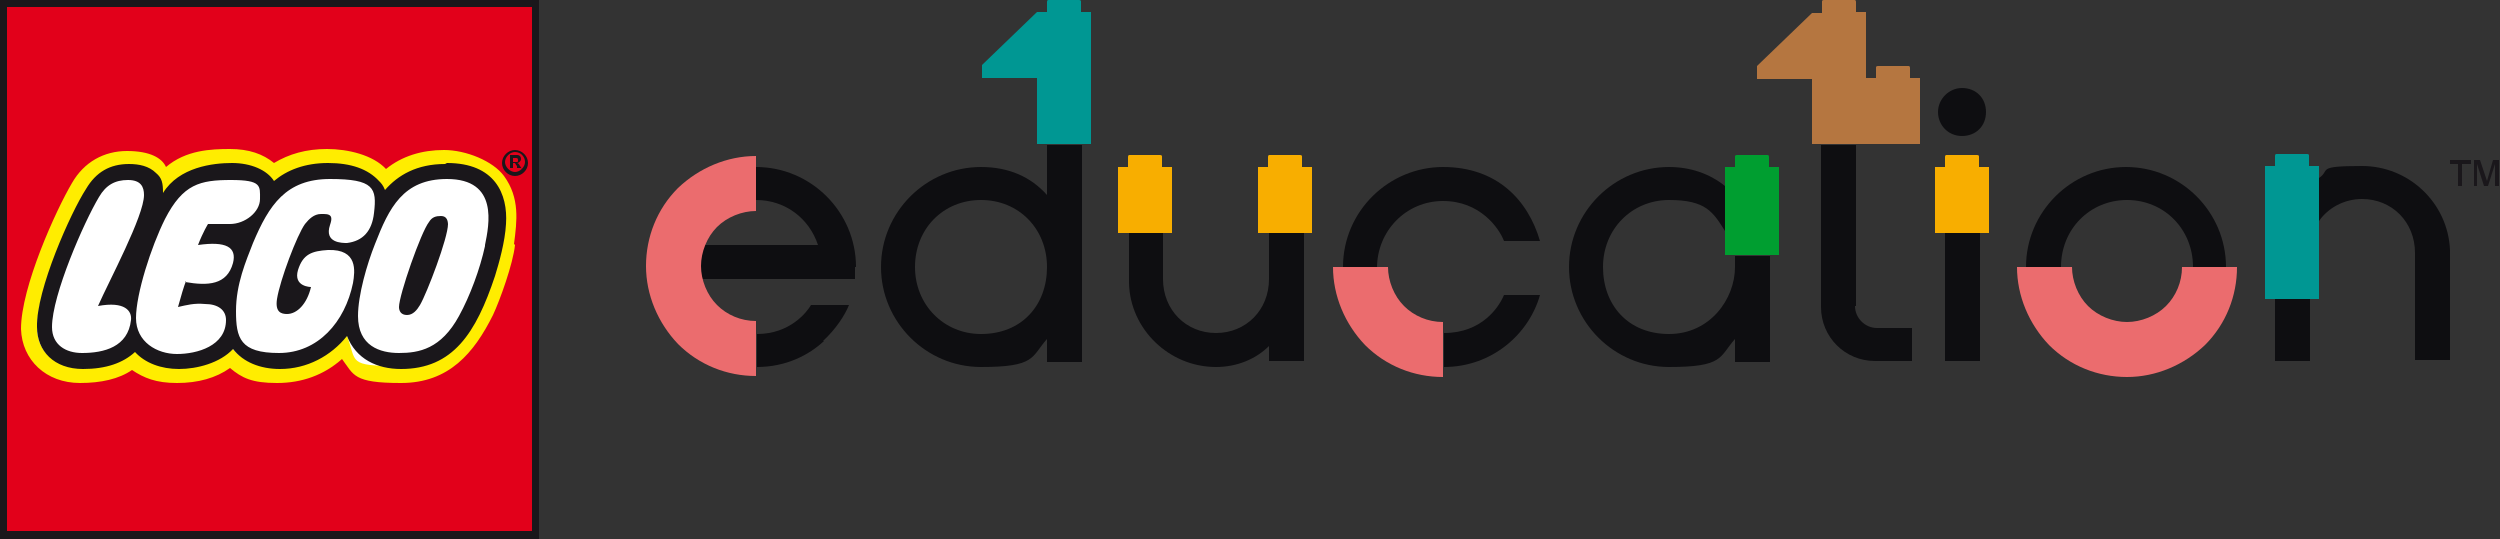 <?xml version="1.0" encoding="UTF-8"?> <svg xmlns="http://www.w3.org/2000/svg" xmlns:i="http://ns.adobe.com/AdobeIllustrator/10.0/" id="LEGO_logo" version="1.1" viewBox="0 0 250 53.9"><rect x="0" y="0" width="250" height="53.9" fill="#333333" stroke="none"/><defs><style> .st0 { fill: #009793; } .st1 { fill: #e2001a; } .st2 { fill: #0e0e11; } .st3 { fill: #fff; } .st4 { fill: #eb6c6e; } .st5 { fill: #1a171b; } .st6 { fill: #b57640; } .st7 { fill: #009e30; } .st8 { fill: #f8ae00; } .st9 { fill: #ffed00; } </style></defs><g><g><g><path class="st2" d="M112.8,23.3h3.5v4.6c0,3.1,2.3,5.4,5.3,5.4s5.3-2.3,5.3-5.4v-4.6h3.5v12.8h-3.5v-1.5c-1.3,1.3-3.2,2.1-5.3,2.1-4.7,0-8.6-3.8-8.7-8.4v-5Z"></path><path class="st2" d="M222.6,26.7c0-5.5-4.5-10-10-10s-10,4.5-10,10h3.5c0-3.8,2.9-6.7,6.6-6.7s6.6,2.9,6.6,6.7h3.5Z"></path><rect class="st2" x="194.5" y="23.3" width="3.5" height="12.8"></rect><path class="st2" d="M185.6,30.6V14.5h-3.5v16.2c0,3,2.4,5.4,5.4,5.4h3.7v-3.3h-3.5c-1.2,0-2.2-1-2.2-2.2Z"></path><path class="st2" d="M196.2,8.8c-1.3,0-2.4,1.1-2.4,2.4s1,2.4,2.4,2.4,2.4-1,2.4-2.4-1-2.4-2.4-2.4Z"></path><path class="st2" d="M104.7,14.5v5c-1.6-1.8-3.8-2.8-6.6-2.8-5.5,0-10,4.5-10,10s4.5,10,10,10,5-1,6.6-2.8v2.3h3.5V14.5h-3.5ZM98.1,33.4c-3.7,0-6.6-2.9-6.6-6.7s2.8-6.7,6.6-6.7,6.6,2.9,6.6,6.7-2.5,6.7-6.6,6.7Z"></path><path class="st2" d="M144.4,36.7c4.8,0,8.5-3.3,9.6-7.2h-3.6c-.5,1.2-2.2,3.8-6,3.8v3.3Z"></path><path class="st2" d="M134.3,26.7c0-5.6,4.6-10,10-10s8.5,3.3,9.7,7.4h-3.6c-.5-1.3-2.4-4-6.1-4-3.7,0-6.6,3-6.6,6.7h-3.5Z"></path></g><path class="st5" d="M247.4,18.6v-2.6h.6l.7,2.1.6-2.1h.6v2.6h-.4v-2.2l-.7,2.2h-.4l-.7-2.2v2.2h-.4ZM245.8,18.6v-2.2h-.8v-.4h2.1v.4h-.9v2.2h-.4Z"></path></g><g><path class="st2" d="M173.5,26.7c0,3.2-2.5,6.7-6.6,6.7s-6.6-2.9-6.6-6.7,2.9-6.7,6.6-6.7,4.4,1.2,5.6,3.1v-4.5c-1.5-1.2-3.4-1.9-5.6-1.9-5.5,0-10,4.5-10,10s4.5,10,10,10,5-1,6.6-2.8v2.3h3.5v-10.6h-3.5c0,.4,0,.8,0,1.2Z"></path><g><path class="st2" d="M245,36.1v-11.1c-.2-4.7-4.1-8.4-8.8-8.4s-3.1.4-4.3,1.2v4.3c.9-1.3,2.5-2.2,4.3-2.2,3,0,5.3,2.3,5.3,5.4v10.7h3.5Z"></path><rect class="st2" x="227.5" y="29.9" width="3.5" height="6.2"></rect></g><g><path class="st2" d="M85.6,26.7c0-5.5-4.5-10-10-10v3.3c2.9,0,5.3,1.8,6.2,4.5h-11.4c-.3.7-.4,1.4-.4,2.2s0,.8.1,1.2h15.4c0-.3,0-.7,0-1.2Z"></path><path class="st2" d="M82.3,34.1c1.3-1.2,2.2-2.6,2.6-3.6h-3.8c-.4.7-2.1,2.9-5.4,2.9v3.3c2.9,0,5.2-1.2,6.7-2.6Z"></path></g></g></g><g><path class="st7" d="M172.5,25.5v-8.8h1v-1c0-.1,0-.2.2-.2h3c.1,0,.2,0,.2.2v1h1v8.8h-5.4Z"></path><path class="st4" d="M138.8,26.7h-5.5c0,2.9,1.2,5.7,3.2,7.8,2.1,2.1,4.9,3.2,7.8,3.2v-5.5c-1.5,0-2.9-.6-3.9-1.6-1-1-1.6-2.5-1.6-3.9Z"></path><path class="st4" d="M218.2,26.7c0,1.5-.6,2.9-1.6,3.9-1,1-2.5,1.6-3.9,1.6s-2.9-.6-3.9-1.6c-1-1-1.6-2.5-1.6-3.9h-5.5c0,2.9,1.2,5.7,3.2,7.8,2.1,2.1,4.9,3.2,7.8,3.2s5.7-1.2,7.8-3.2c2.1-2.1,3.2-4.9,3.2-7.8h-5.5Z"></path><path class="st8" d="M197.9,16.7v-1c0-.1,0-.2-.2-.2h-3c-.1,0-.2,0-.2.2v1h-1v6.6h5.4v-6.6h-1Z"></path><path class="st0" d="M230.9,15.6c0-.1,0-.2-.2-.2h-3c-.1,0-.2,0-.2.2v1h-1v13.3h5.4v-13.3h-1v-1Z"></path><path class="st8" d="M130.2,16.7v-1c0-.1,0-.2-.2-.2h-3c-.1,0-.2,0-.2.2v1h-1v6.6h5.4v-6.6h-1Z"></path><path class="st8" d="M116.2,16.7v-1c0-.1,0-.2-.2-.2h-3c-.1,0-.2,0-.2.2v1h-1v6.6h5.4v-6.6h-1Z"></path><path class="st6" d="M181.2,14.5v-6.6h-5.5v-1.3l5.5-5.3h1V.2c0-.1,0-.2.2-.2h3c.1,0,.2,0,.2.2v1h1v6.6h1v-1c0-.1,0-.2.2-.2h3c.1,0,.2,0,.2.2v1h1v6.6h-10.8Z"></path><path class="st0" d="M108.1,1.2V.2c0-.1,0-.2-.2-.2h-3c-.1,0-.2,0-.2.2v1h-1l-5.5,5.3v1.3h5.5v6.6h5.4V1.2s-1,0-1,0Z"></path><path class="st4" d="M75.6,21.1v-5.5c-2.9,0-5.7,1.2-7.8,3.2-2.1,2.1-3.2,4.9-3.2,7.8s1.2,5.7,3.2,7.8c2.1,2.1,4.9,3.2,7.8,3.2v-5.5c-1.5,0-2.9-.6-3.9-1.6-1-1-1.6-2.5-1.6-3.9s.6-2.9,1.6-3.9c1-1,2.5-1.6,3.9-1.6Z"></path></g><g><path class="st3" d="M.4.4v53.2h53.2V.4H.4Z"></path><path class="st9" d="M.4.4v53.2h53.2V.4H.4ZM50,22.5c0,1.7-.6,3.7-1.1,5.1-1.9,5.6-4,9-9.1,9s-4.1-.4-5.1-3l-.2-.6-.4.5c-1.6,2-3.9,3.1-6.4,3.2-1.9,0-3.5-.6-4.5-1.9l-.3-.3-.3.3c-1.1,1.2-2.9,1.8-5.1,1.8s-3.2-.6-4.1-1.6l-.3-.3-.3.3c-1.1,1.1-2.8,1.6-4.9,1.6-2.6,0-4.2-1.5-4.2-3.9,0-3.6,3.4-11.3,4.9-13.6.9-1.6,2.2-2.3,4-2.3s2,.2,2.5.8c.4.5.5.8.6,1.8v1.2s.7-1,.7-1c1.5-2.5,4.1-2.8,6.6-2.8s3.3.6,3.9,1.7l.2.4.3-.3c1.3-1.1,3.1-1.7,5.2-1.7s3.8.6,4.8,1.6c.2.2.4.4.6.8l.2.5.4-.4c1.4-1.7,3.3-2.5,5.7-2.5s3.3.5,4.3,1.5c1.2,1.2,1.3,3,1.3,4.2Z"></path><path class="st1" d="M.4.4v53.2h53.2V.4H.4ZM51.5,24.5c-.2,1.9-1.5,5.5-2.2,7-1.9,3.8-4.4,6.8-9.2,6.8s-4.7-.8-5.9-2.4c-1.8,1.6-4,2.4-6.5,2.4s-3.5-.5-4.7-1.5c-1.4,1-3.2,1.5-5.3,1.5s-3.3-.5-4.5-1.3c-1.3.9-3.1,1.3-5.2,1.3-3.4,0-5.8-2.3-5.9-5.4,0-4.2,3.5-11.9,5.1-14.6,1.2-2.1,3.2-3.2,5.5-3.2s3.5.7,3.9,1.6c2-1.7,4.5-1.8,6.4-1.8s3.3.5,4.4,1.4c1.5-.9,3.2-1.4,5.3-1.4s4.6.6,5.9,2c1.6-1.3,3.6-1.9,5.8-1.9s4.9,1.1,6,2.6c1.6,2.2,1.3,4.5,1,6.8Z"></path><path class="st5" d="M0,0v53.9h53.9V0H0ZM53.2.7v52.4H.7V.7h52.4Z"></path><path class="st5" d="M51.3,16.2v-.4h.2c.2,0,.3,0,.3.2s0,.2-.2.2h-.3ZM52.2,16.9l-.2-.3c-.1-.2-.2-.3-.3-.3h0c.2,0,.4-.2.4-.4s-.1-.4-.4-.4h-.7v1.3h.3v-.5h0c.1,0,.2,0,.2,0,0,0,.1.2.2.3v.2h.4ZM51.5,15.2c.6,0,1,.5,1,1s-.5,1-1,1-1-.5-1-1,.5-1,1-1ZM51.5,15c-.7,0-1.3.6-1.3,1.3s.6,1.3,1.3,1.3,1.3-.6,1.3-1.3-.6-1.3-1.3-1.3Z"></path><path class="st5" d="M44.5,16.4c-2.8,0-4.7,1.1-6,2.6-.2-.5-.4-.7-.6-.9-1.1-1.2-2.8-1.8-5.1-1.8s-4.1.7-5.4,1.8c-.7-1.1-2.3-1.8-4.2-1.8s-5.3.4-6.9,3c0-1-.1-1.5-.7-2-.7-.7-1.7-.9-2.7-.9-1.9,0-3.3.8-4.3,2.5-1.5,2.3-5,10.1-4.9,13.8,0,2.4,1.7,4.2,4.6,4.2,2.3,0,4-.6,5.2-1.7,1,1.1,2.6,1.7,4.4,1.7s4.1-.6,5.4-2c1,1.3,2.7,2,4.7,2,2.7,0,5.1-1.3,6.7-3.3.9,2.3,3,3.3,5.4,3.3,5.2,0,7.5-3.6,9.4-9.3.4-1.3,1-3.4,1.1-5.2.2-3-1.1-6.1-5.9-6.1ZM9.8,30.6c2.7-.5,3.4.5,3.3,1.4-.3,2.7-2.7,3.3-4.9,3.3-1.6,0-3-.8-3-2.6,0-3.2,3.2-10.5,4.7-13,.7-1.2,1.6-1.7,2.9-1.7s1.6.7,1.6,1.5c0,2.1-3.5,8.6-4.6,11.1ZM18.6,28.1c-.2.5-.5,1.5-.8,2.6.9-.2,1.6-.4,2.7-.3,1.3,0,2.1.6,2.1,1.6,0,2.6-2.9,3.4-4.9,3.4s-4.1-1.2-4.1-3.6,1.5-7.1,2.9-9.9c1.8-3.5,3.5-3.9,6.6-3.9s2.9.6,2.9,1.9-1.5,2.5-3,2.5c-.6,0-1.6,0-2.2,0,0,0-.5.8-1,2.1,2.8-.4,3.9.2,3.5,1.8-.6,2.2-2.5,2.3-4.8,1.9ZM32.1,21.4c-.7,0-1.2.5-1.6,1-.8,1.1-2.5,5.6-2.8,7.5-.2,1.3.4,1.5,1,1.5,1,0,2-1,2.4-2.7,0,0-1.8,0-1.3-1.7.5-1.6,1.4-1.9,3-2,3-.1,2.7,2.1,2.5,3.3-.8,3.9-3.5,7-7.4,7s-4.3-1.5-4.3-4.2,1-5,1.7-6.8c1.6-3.8,3.3-6.4,7.7-6.4s4.7.9,4.4,3.4c-.2,1.8-1.1,2.8-2.7,3-.5,0-2.3,0-1.7-1.8.2-.6.3-1.1-.6-1.1ZM48.5,24.6c-.5,2.3-1.5,5-2.6,7-1.8,3.3-4,3.7-6,3.7-1.9,0-4.1-.7-4.1-3.7,0-2.1.9-5.2,1.7-7.2,1.4-3.6,2.8-6.5,7.2-6.5,5.2,0,4.2,4.6,3.8,6.6ZM44.8,22.4c0,1.4-2.1,6.9-2.8,8.1-.3.5-.7,1-1.3,1s-.8-.4-.8-.8c0-1.2,2.2-7.5,3-8.5.3-.5.7-.6,1.2-.6.6,0,.7.5.7.9Z"></path></g></svg> 